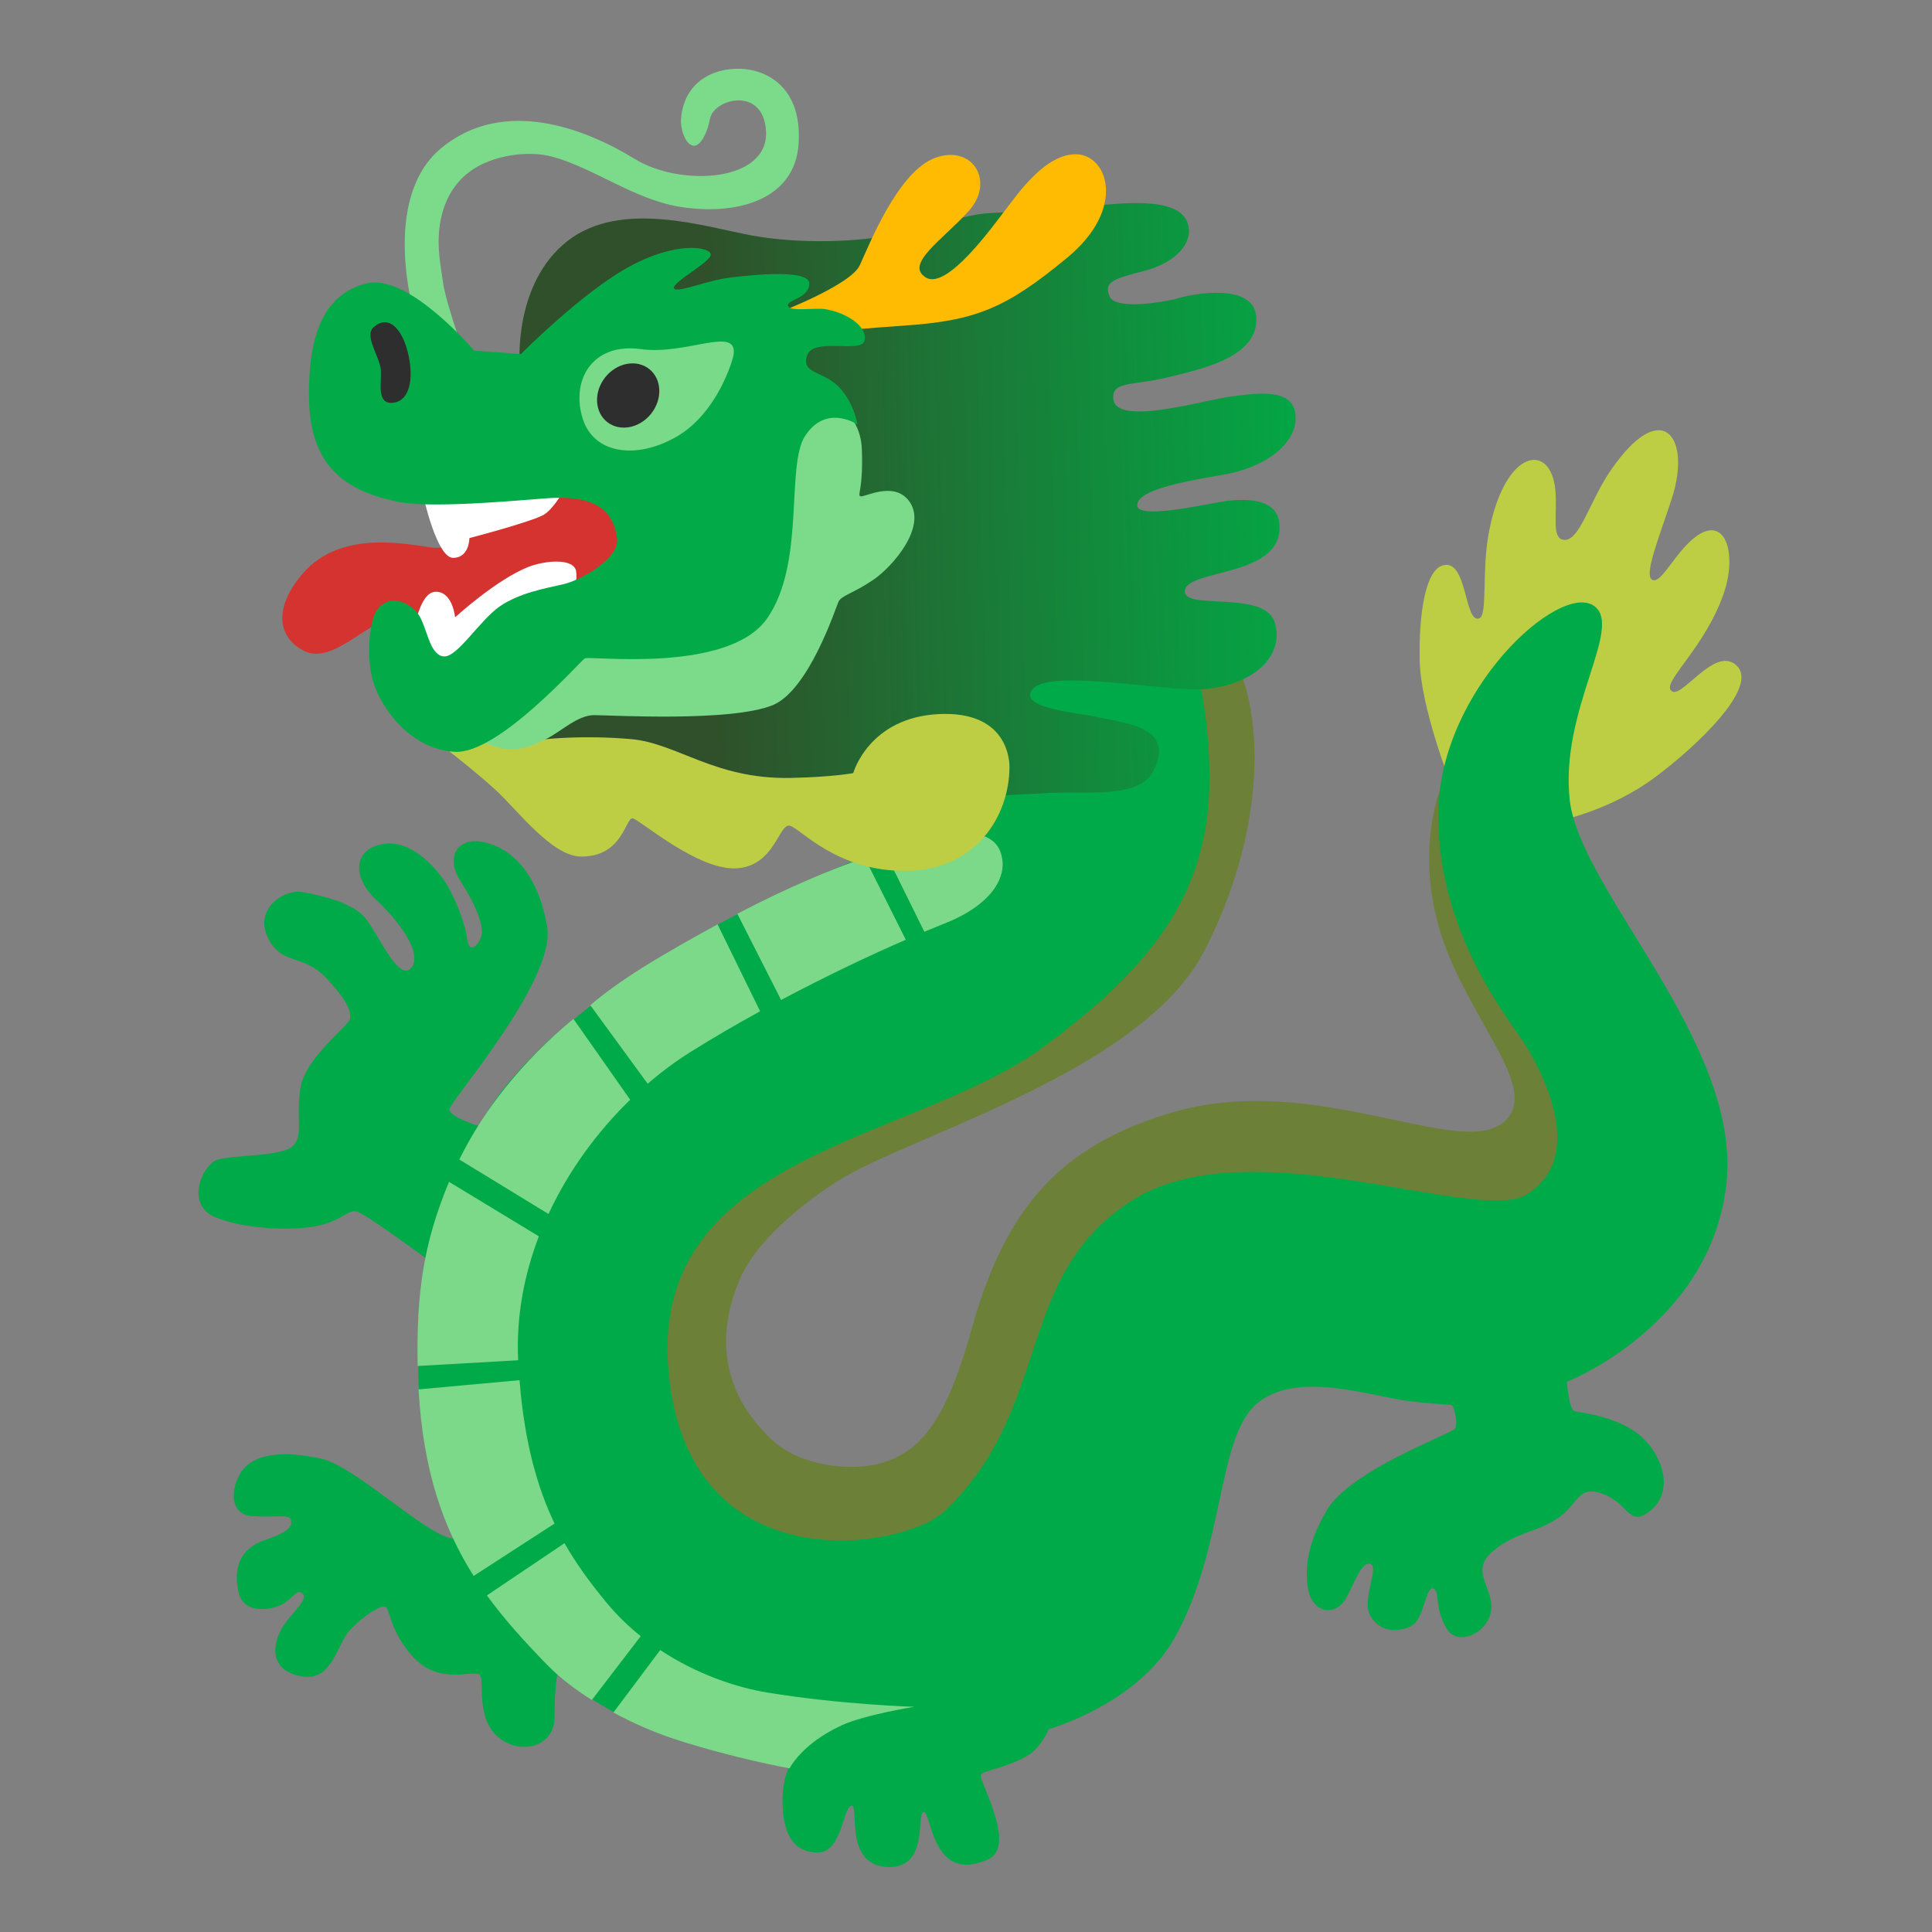 <svg enable-background="new 0 0 128 128" viewBox="0 0 128 128" xmlns="http://www.w3.org/2000/svg"><rect x="0" y="0" width="128" height="128" fill="#808080" stroke="none"/><path d="m103.13 54.42s3.5-0.66 6.57-2.96c2.75-2.06 6.77-5.88 5.4-7.32-1.48-1.55-3.87 2.53-4.43 1.55-0.37-0.65 2.32-2.89 3.52-6.34 1.07-3.07-0.15-6.11-2.89-2.75-0.85 1.04-1.49 2.17-1.9 1.76-0.44-0.44 0.61-3 1.38-5.39 1.29-4.04-0.68-6.72-4.05-1.83-1.44 2.08-2.09 4.82-3.17 4.62-0.77-0.14-0.38-1.7-0.51-3.25-0.27-3.23-3.36-2.87-4.42 2.83-0.47 2.52-0.06 5.43-0.63 5.63-0.99 0.35-0.77-3.94-2.39-3.52-1.18 0.31-1.62 3.24-1.55 6.34s2.04 8.09 2.04 8.09l2.75 5 4.28-2.46z" fill="#BDCE44"/><path d="m95.46 52.19s-2.21 5.16 0.82 11.8c2.21 4.85 5.37 8.27 3.5 10.21-2.77 2.86-12.53-3.33-22.15-0.49-7.49 2.21-11.06 6.47-13.24 14.29-1.63 5.85-3.24 8.12-5.96 8.92-2.12 0.62-5.44 0.16-7.2-1.45-3.72-3.42-3.63-7.37-2.23-10.69 1.31-3.11 5.64-6.15 7.65-7.19 5.56-2.89 19.22-7.11 23.09-14.5 3.45-6.59 4.36-14.15 2.25-19.08s-5.49-3.17-5.49-3.17l0.77 11.68-13.44 14.08-19.36 13.23-2.67 14.08 6.76 11.4 13.94-1.06 14.22-21.4 13.73-0.99 13.02-0.7 4.93-13.8-12.94-15.17z" fill="#6D8038"/><path d="m105.59 40.13c-2.32-1.57-10.23 5.63-10.3 13.73-0.07 8.09 4.81 13.8 5.8 15.42s4.11 7.3 0.07 9.85c-3.24 2.06-18.37-4.58-26.19 0.42-7.81 5-5.16 13.59-12.34 20.53-2.69 2.61-17.15 5.02-18.35-9.34s16.19-15.06 24.78-21.33c8.59-6.26 11.33-11.54 11.05-18.93s-2.46-9.71-2.46-9.71l-13.8 5.63-6.34 10.28s-8.27 3.03-15.58 7.95c-8.61 5.8-10.14 10-10.14 10s-2.02-0.63-2.02-1.13 7.09-8.57 6.48-12.11c-0.75-4.34-3.14-5.51-4.55-5.65s-2.21 1.08-1.17 2.67c1.03 1.6 1.55 3 1.36 3.61s-0.81 1.25-0.94 0.19c-0.14-1.17-0.99-3.17-1.6-3.99-0.5-0.67-2.06-2.63-3.99-2.3s-2.06 2.16-0.47 3.66c1.6 1.5 3.14 3.61 2.35 4.55-0.8 0.94-2.11-2.09-2.96-3.21-0.84-1.13-2.93-1.56-4.18-1.81-1.31-0.26-3.47 1.19-2.21 3.28 0.94 1.55 2.21 0.8 3.75 2.44s1.6 2.25 1.55 2.67-2.96 2.58-3.28 4.55c-0.33 1.97 0.23 3.19-0.52 3.89s-3.94 0.56-4.97 0.89-2.16 2.96-0.19 3.8 5.58 0.99 7.27 0.47c1.23-0.38 1.6-0.94 2.11-0.84 0.52 0.09 4.6 3.1 4.6 3.1s-0.58 4.34-0.49 8.02c0.12 4.79 1.55 8.54 1.55 8.54s1.43 2.04 0.82 2.02c-1.74-0.07-6.48-4.79-8.82-5.3-2.35-0.52-4.22-0.37-5.12 0.66-0.82 0.94-1.12 3.01 0.52 3.14 1.79 0.14 2.63-0.23 2.63 0.42 0 0.43-0.58 0.78-1.74 1.17-1.67 0.56-2.14 1.89-1.74 3.52 0.38 1.53 2.49 1.08 3.1 0.61s0.84-0.94 1.17-0.52-1.11 1.5-1.55 2.49c-0.89 1.99 0.36 2.85 1.69 2.96 1.83 0.14 2.11-2.21 2.96-3.1 0.84-0.89 1.92-1.6 2.3-1.55s0.23 1.55 1.92 3.38 3.99 0.8 4.36 1.13-0.28 2.77 1.17 4.08 3.8 0.75 3.8-1.27 0.19-2.86 0.19-2.86 2.84 2.49 6.55 3.8 8.78 2.42 8.78 2.42-0.51 0.91-0.4 2.7c0.05 0.73 0.21 2.96 2.37 2.91 1.55-0.03 1.62-3 2.18-3.1 0.56-0.09-0.54 3.87 2.32 4.06s1.95-3.54 2.46-3.64c0.52-0.09 0.53 4.84 4.27 3.14 1.97-0.89-0.66-5.24-0.47-5.63 0.12-0.23 1.97-0.52 3.19-1.31 0.81-0.53 1.31-1.69 1.31-1.69s5.91-1.67 8.35-6.08c3.33-6.02 2.77-13.16 5.4-15.46s7.7-0.47 10.14-0.19 2.67 0.19 2.82 0.28c0.14 0.09 0.42 1.22 0.19 1.55s-6.9 2.72-8.49 5.4c-1.6 2.67-1.37 4.58-1.22 5.3 0.33 1.55 1.85 1.76 2.53 0.47 0.67-1.27 1.03-2.39 1.6-2.21 0.56 0.19-0.54 2.29-0.09 3.28 0.66 1.45 2.3 1.22 2.96 0.7s0.82-2.58 1.29-2.35 0 1.13 0.87 2.65c0.77 1.35 3.31 0.12 2.93-1.88-0.23-1.22-1.24-2.14 0.21-3.31s2.63-1.13 4.13-2.06c1.5-0.94 1.36-2.3 3.05-1.69s1.74 2.14 3 1.27c1.9-1.31 0.99-3.94-0.61-5.21s-3.94-1.41-4.27-1.55-0.47-1.92-0.47-1.92 9.48-3.71 10.56-13.05-9.67-19.43-10.37-25.48c-0.68-6.01 3.62-11.52 1.59-12.89z" fill="#00AA48"/><path d="m40.64 113.46c1.28 0.69 2.64 1.29 3.97 1.73 3.82 1.26 7.7 1.97 7.7 1.97s0.8-1.64 3.47-2.86c1.51-0.69 4.79-1.22 4.79-1.22s-4.83-0.14-9.71-0.94c-2.1-0.34-4.73-1.24-7.12-2.82l-3.1 4.14z" fill="#7BD989"/><path d="m51.75 66.25c3.05-1.62 5.98-3 8.26-3.99l-2.72-5.43c-2.17 0.75-5 1.91-8.44 3.71l2.9 5.71z" fill="#7BD989"/><path d="m36.34 80.43c1.34-2.89 3.25-5.47 5.41-7.57l-3.76-5.36c-3.48 2.91-5.93 6.02-7.56 9.32l5.91 3.61z" fill="#7BD989"/><path d="m29.75 78.3c-1.68 4.04-2.17 7.32-2.08 12.2l6.66-0.38c-0.14-2.87 0.39-5.64 1.37-8.21l-5.95-3.61z" fill="#7BD989"/><path d="m32.26 105.7c1.19 1.64 2.55 3.12 4 4.61 0.77 0.79 1.79 1.59 2.95 2.32l3.24-4.23c-0.83-0.66-1.6-1.41-2.3-2.26-0.96-1.17-1.9-2.41-2.75-3.9l-5.14 3.46z" fill="#7BD989"/><path d="m31.38 104.41c-1.97-3.11-3.34-6.88-3.65-12.36l6.69-0.61c0.33 4.15 1.19 7.13 2.32 9.5l-5.36 3.47z" fill="#7BD989"/><path d="m42.91 71.8c0.93-0.8 1.9-1.52 2.88-2.13 1.49-0.93 3.03-1.83 4.57-2.67l-2.82-5.76c-1.48 0.81-3.32 1.83-5.01 2.89-1.33 0.84-2.53 1.69-3.42 2.47l3.8 5.2z" fill="#7BD989"/><path d="m61.24 61.73c0.46-0.19 0.88-0.36 1.25-0.51 3.38-1.31 4.41-3.33 3.75-4.88s-3.24-1.17-3.85-0.94c-0.25 0.09-1.54 0.29-3.79 0.99l2.64 5.34z" fill="#7BD989"/><path d="m76.38 50.34" fill="none" stroke="#6D8038" stroke-miterlimit="10"/><path d="m69.55 52.52" fill="none" stroke="#6D8038" stroke-miterlimit="10"/><linearGradient id="a" x1="88.642" x2="46.971" y1="32.751" y2="33.877" gradientUnits="userSpaceOnUse"><stop stop-color="#01AB46" offset="0"/><stop stop-color="#128A3C" offset=".396"/><stop stop-color="#2F502A" offset="1"/></linearGradient><path d="m34.43 24.11s-0.42-5.3 3.14-8.12c3.57-2.82 9.2-0.94 12.29-0.38s7.13 0.47 10.04-0.19 4.04-1.22 5.82-1.31 4.36-0.28 6.62-0.47c1.91-0.16 5.73-0.66 6.34 1.13 0.46 1.33-0.84 2.67-2.91 3.19-2.06 0.52-2.67 0.75-2.25 1.69s3.85 0.33 4.6 0.09c0.75-0.23 5.12-1.13 5.12 1.41s-3.57 3.28-5.87 3.85c-2.3 0.56-3.7 0.23-3.61 1.41 0.14 1.88 6.01 0.09 7.79-0.14s4.04-0.56 4.27 1.13-1.55 3.52-4.93 4.08-5.58 1.13-5.54 2.02 4.2-0.02 5.4-0.23c1.55-0.28 3.75-0.32 3.99 1.27 0.56 3.75-6.1 3.1-6.24 4.6-0.13 1.34 5.3-0.09 5.96 2.11 0.66 2.21-1.41 4.13-4.69 4.41-2.28 0.2-10.09-1.36-11.31-0.05s2.96 1.61 4.36 1.92c1.88 0.42 5.02 0.66 3.61 3.52-0.92 1.88-4.36 1.36-6.87 1.48s-6.97 0.4-6.97 0.4l-10.04 0.47-8.4-0.99-5.3-1.97-4.04-1.69-1.27-1.36 11.68-14.41-10.79-8.87z" fill="url(#a)"/><path d="m66.88 50.8c0 3.25-2.22 6.86-6.83 6.9s-6.97-2.78-7.71-2.99-0.99 2.67-3.55 2.82c-2.57 0.14-6.37-3.2-6.86-3.31s-0.63 2.53-3.41 2.53c-1.94 0-4.19-3.03-5.67-4.4s-4.12-3.38-4.12-3.38h7.46s2.5-0.28 5.63 0c3.04 0.27 5.53 2.67 10.56 2.57 2.82-0.06 4.15-0.32 4.15-0.32s1.02-3.68 5.67-3.91c4.33-0.21 4.68 2.75 4.68 3.49z" fill="#BECE44"/><path d="m51.49 20.75s4.86-1.85 5.47-3.17c0.61-1.31 2.53-6.24 5.02-7.13s3.94 1.6 2.21 3.52-4.27 3.52-2.86 4.41 4.5-3.47 5.3-4.5 2.63-3.71 4.69-3.66 3.34 3.58-0.61 6.85c-4.08 3.38-6.1 4.18-10.79 4.5-4.69 0.33-6.95 0.63-6.95 0.63l-1.48-1.45z" fill="#FFBA02"/><path d="m27.48 20.96s-2.35-7.79 1.78-11.17 9.53-1.27 12.81 0.75c3.01 1.85 8.9 1.54 8.68-1.88-0.19-2.96-3.44-2.13-3.71-0.8-0.23 1.17-0.73 1.92-1.17 1.78-0.5-0.15-0.81-1.16-0.75-1.78 0.23-2.67 2.49-3.47 4.27-3.28 1.4 0.15 3.75 1.17 3.52 4.93s-4.15 4.81-7.93 4.18c-2.99-0.5-5.68-2.58-8.39-3.31-1.66-0.44-4-0.08-5.43 0.96-1.67 1.22-2.11 3.15-2.1 4.74 0.01 1.01 0.2 1.94 0.29 2.63 0.21 1.57 1.97 6.34 1.97 6.34l-3.84-4.09z" fill="#7CDB8B"/><path d="m54.61 26.5s2.39 0.52 2.49 3.28-0.33 3-0.09 3.1 2.16-1.03 3.19 0.28c1.3 1.66-1.03 4.36-2.35 5.26-1.31 0.89-2.11 1.03-2.3 1.45s-1.96 5.87-4.36 6.85c-2.77 1.13-10.75 0.66-11.83 0.66s-2.16 1.06-3.17 1.58-1.99 0.86-3.17 0.57c-1.17-0.28-2.96-1.6-2.96-1.6l24.55-21.43z" fill="#7CDB8B"/><path d="m38.61 38.79 2.86 0.14 1.45-5.12s-3.99-1.36-5.4-1.08-4.46 1.45-5.44 1.97c-0.99 0.52-1.78 1.83-3.66 1.55s-5.91-1.03-8.31 1.69c-2.07 2.36-1.69 4.36 0.09 5.21 1.78 0.84 4.04-1.83 5.49-2.06s3.66 0.8 3.66 0.8l9.26-3.1z" fill="#D43330"/><path d="m28.05 32.88s0.89 4.08 1.97 4.08 1.08-1.31 1.08-1.31 4.13-1.08 4.93-1.55 1.78-2.39 1.78-2.39l-7.32-0.52-2.44 1.69z" fill="#fff"/><path d="m27.95 44s-0.84-1.83-0.52-2.63c0.33-0.8 0.61-2.25 1.55-2.16 1.03 0.1 1.17 1.69 1.17 1.69s2.72-2.49 4.83-3.33c1.13-0.45 3.05-0.61 3.19 0.28s-0.52 3.43-0.52 3.43l-9.7 2.72z" fill="#fff"/><path d="m24.86 40.62c-0.35 0.64-0.66 3-0.09 4.69 0.56 1.69 2.44 4.32 5.35 4.5s8.31-6.01 8.63-6.19c0.33-0.19 9.48 1.03 12.06-2.63s1.23-10.1 2.53-12.11c1.41-2.16 3.47-0.75 3.47-0.75s-0.23-1.5-1.27-2.53c-1.03-1.03-2.49-0.84-2.06-2.06 0.42-1.22 3.61-0.09 3.8-0.99 0.19-0.89-1.09-1.79-2.55-2.06-0.69-0.13-2.43 0.19-2.52-0.23s1.36-0.47 1.41-1.45c0.05-0.99-3.71-0.61-5.26-0.42s-3.57 1.08-3.71 0.7 2.53-1.78 2.44-2.25-2.21-0.89-5.35 0.8-7.23 5.82-7.23 5.82l-3.1-0.23s-4.32-5.11-7.09-4.46c-2.92 0.69-3.89 3.52-3.85 7.51s1.74 6.19 6.05 6.99c2.44 0.45 8.78-0.22 10.09-0.28 3.43-0.16 4.08 1.36 4.27 2.67s-2.35 2.77-3.57 3.05-2.86 0.56-4.18 1.45c-1.31 0.89-2.82 3.38-3.71 3.33s-1.08-1.6-1.55-2.53c-0.43-0.95-2.17-1.88-3.01-0.34z" fill="#02AB47"/><path d="m48.61 23.45c-0.04 0.39-1.09 3.94-3.8 5.49s-5.46 1.09-6.19-1.16c-0.82-2.51 0.56-5.1 3.84-4.65 2.96 0.42 6.36-1.55 6.15 0.32z" fill="#79DA89"/><ellipse transform="matrix(.625 -.781 .781 .625 -4.858 42.319)" cx="41.61" cy="26.21" rx="2.24" ry="1.94" fill="#2F2E2F"/><path d="m24.74 21.69c-0.62 0.56 0.42 1.98 0.49 2.79s-0.31 2.28 0.75 2.21 1.38-1.31 1.16-2.75c-0.3-1.94-1.31-3.24-2.4-2.25z" fill="#2F2E2F"/></svg>
